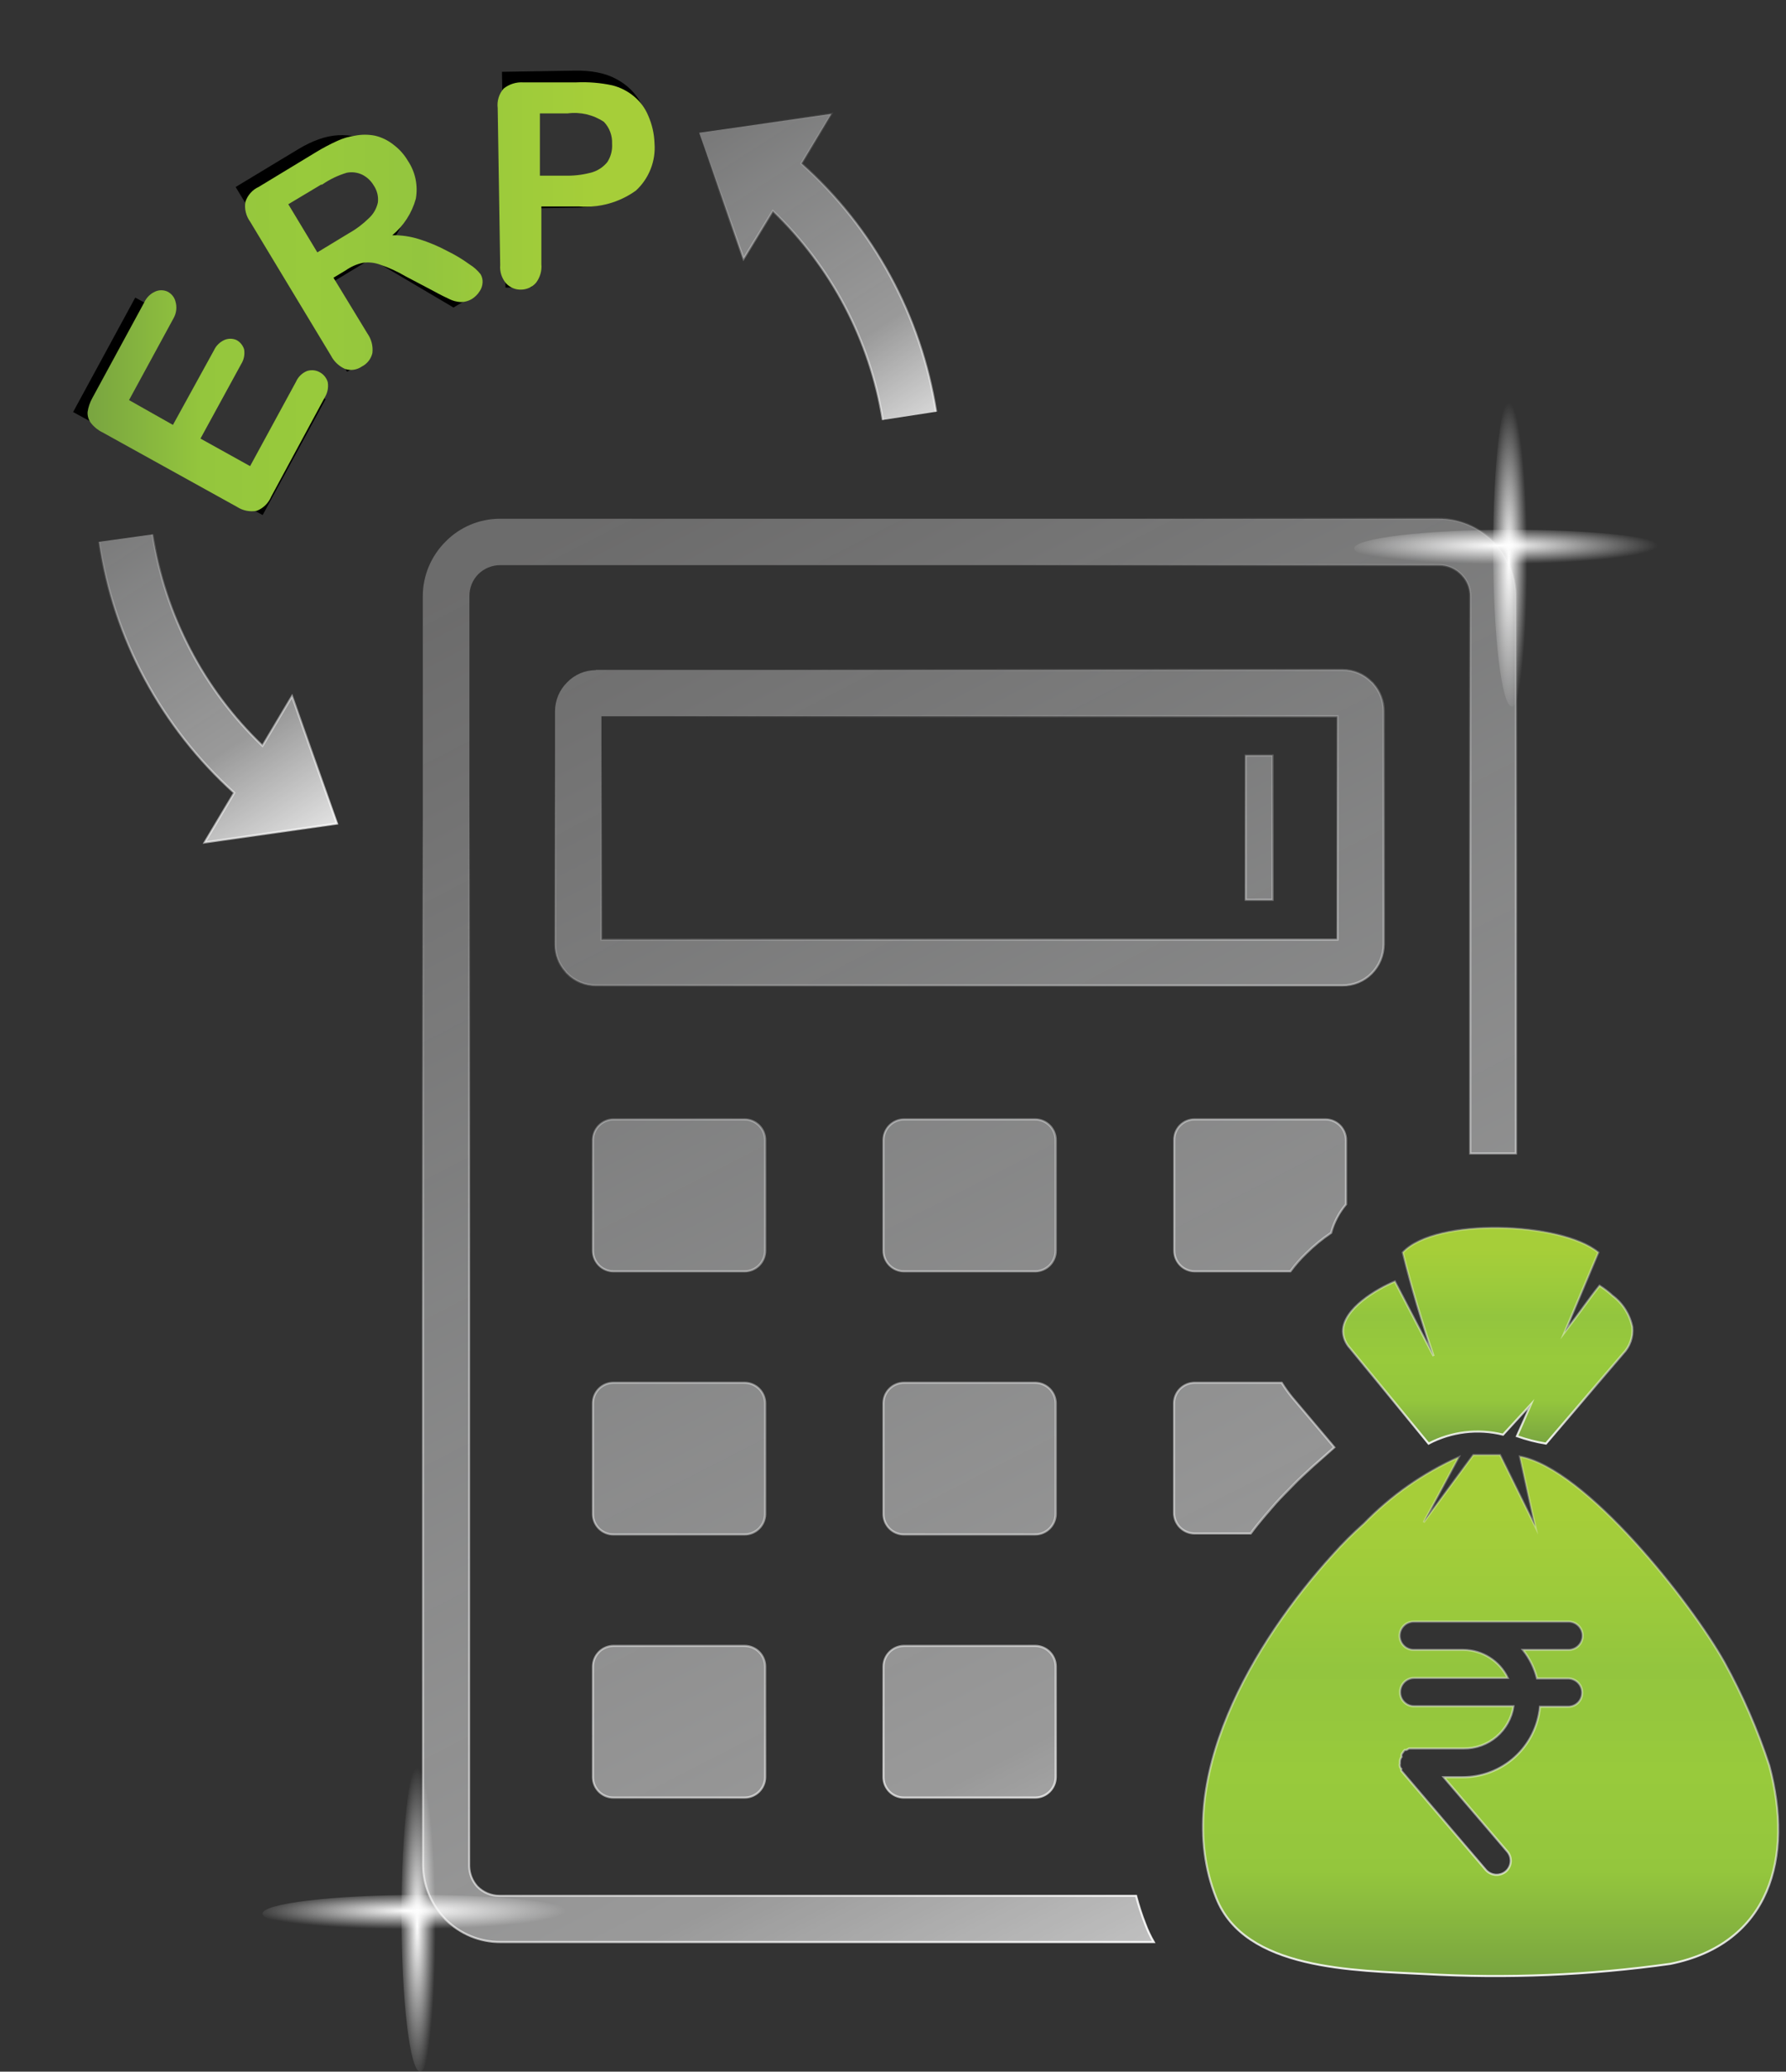 <svg width="69" height="80" viewBox="0 0 69 80" fill="none" xmlns="http://www.w3.org/2000/svg">
<rect x="0" y="0" width="69" height="80" fill="#333333" stroke="none"/>
<path fill-rule="evenodd" clip-rule="evenodd" d="M34.919 53.398H39.99C40.198 53.398 40.398 53.481 40.546 53.628C40.693 53.776 40.776 53.975 40.776 54.184V58.468C40.776 58.677 40.693 58.877 40.546 59.024C40.398 59.172 40.198 59.254 39.99 59.254H34.919C34.71 59.255 34.509 59.172 34.36 59.025C34.211 58.878 34.126 58.678 34.124 58.468V54.184C34.129 53.975 34.214 53.777 34.363 53.63C34.511 53.484 34.711 53.4 34.919 53.398ZM19.324 20.032H55.576C55.968 20.03 56.357 20.108 56.719 20.259C57.081 20.411 57.409 20.633 57.684 20.913L57.742 20.971C58.269 21.524 58.563 22.258 58.566 23.022V44.541C58.298 44.541 58.029 44.541 57.761 44.541C57.493 44.541 57.1 44.541 56.803 44.541V23.022C56.806 22.723 56.692 22.434 56.486 22.217C56.372 22.09 56.231 21.989 56.074 21.921C55.917 21.853 55.747 21.82 55.576 21.824H19.324C19.009 21.824 18.706 21.948 18.481 22.169C18.37 22.28 18.283 22.412 18.224 22.556C18.165 22.701 18.135 22.856 18.136 23.012V72.051C18.138 72.349 18.251 72.636 18.452 72.856C18.562 72.968 18.693 73.057 18.838 73.118C18.983 73.179 19.138 73.21 19.295 73.211H43.891C43.988 73.582 44.106 73.946 44.246 74.303C44.336 74.54 44.442 74.771 44.562 74.993H19.324C18.932 74.995 18.544 74.919 18.182 74.769C17.82 74.62 17.491 74.399 17.215 74.121C17.215 74.121 17.215 74.121 17.158 74.064C16.631 73.51 16.336 72.776 16.334 72.012V23.022C16.334 22.63 16.413 22.242 16.564 21.88C16.716 21.518 16.937 21.189 17.215 20.913C17.489 20.634 17.816 20.413 18.176 20.261C18.537 20.11 18.924 20.032 19.314 20.032H19.324ZM23.024 25.869H51.876C52.083 25.869 52.288 25.911 52.479 25.991C52.67 26.072 52.843 26.19 52.988 26.339C53.014 26.356 53.037 26.379 53.055 26.406C53.311 26.697 53.451 27.072 53.448 27.46V36.47C53.447 36.89 53.282 37.293 52.988 37.592C52.84 37.739 52.666 37.855 52.473 37.934C52.281 38.013 52.074 38.053 51.866 38.052H23.024C22.817 38.054 22.612 38.014 22.421 37.935C22.23 37.856 22.057 37.739 21.912 37.592C21.885 37.571 21.862 37.545 21.845 37.515C21.586 37.228 21.443 36.856 21.442 36.47V27.46C21.444 27.253 21.486 27.048 21.566 26.857C21.647 26.666 21.764 26.493 21.912 26.348C22.055 26.2 22.226 26.082 22.416 26.001C22.605 25.921 22.809 25.879 23.014 25.878L23.024 25.869ZM51.665 27.661H23.235V36.288H51.674V27.661H51.665ZM48.118 29.176H49.154V34.745H48.118V29.176ZM23.695 43.228H28.766C28.975 43.23 29.175 43.315 29.322 43.464C29.469 43.613 29.552 43.814 29.552 44.023V48.298C29.552 48.508 29.469 48.709 29.322 48.858C29.175 49.007 28.975 49.092 28.766 49.094H23.695C23.484 49.094 23.282 49.01 23.132 48.861C22.983 48.712 22.899 48.51 22.899 48.298V44.023C22.902 43.813 22.986 43.612 23.135 43.464C23.284 43.315 23.485 43.23 23.695 43.228ZM23.695 63.558H28.766C28.975 63.561 29.175 63.646 29.322 63.795C29.469 63.944 29.552 64.144 29.552 64.354V68.629C29.552 68.837 29.469 69.037 29.321 69.185C29.174 69.332 28.974 69.415 28.766 69.415H23.695C23.486 69.415 23.285 69.332 23.136 69.185C22.987 69.038 22.902 68.838 22.899 68.629V64.354C22.902 64.144 22.986 63.943 23.135 63.794C23.284 63.645 23.485 63.561 23.695 63.558ZM23.695 53.398H28.766C28.974 53.398 29.174 53.481 29.321 53.628C29.469 53.776 29.552 53.975 29.552 54.184V58.468C29.549 58.676 29.465 58.875 29.319 59.022C29.172 59.168 28.973 59.252 28.766 59.254H23.695C23.486 59.255 23.285 59.172 23.136 59.025C22.987 58.878 22.902 58.678 22.899 58.468V54.184C22.904 53.975 22.99 53.777 23.139 53.63C23.287 53.484 23.486 53.4 23.695 53.398ZM46.153 43.228H51.214C51.424 43.23 51.623 43.315 51.771 43.464C51.918 43.613 52 43.814 52 44.023V46.506C51.732 46.829 51.533 47.205 51.416 47.608C51.073 47.841 50.753 48.104 50.457 48.394C50.23 48.607 50.025 48.841 49.844 49.094H46.153C45.942 49.094 45.74 49.01 45.591 48.861C45.441 48.712 45.358 48.51 45.358 48.298V44.023C45.358 43.812 45.441 43.61 45.591 43.461C45.74 43.312 45.942 43.228 46.153 43.228ZM46.153 53.398H49.518C49.639 53.601 49.777 53.793 49.93 53.973L51.55 55.89L51.042 56.34L50.706 56.628C50.419 56.887 50.179 57.107 49.968 57.318C49.757 57.529 49.46 57.836 49.259 58.056C49.058 58.277 48.607 58.804 48.3 59.216H46.144C45.934 59.214 45.734 59.129 45.587 58.98C45.44 58.831 45.358 58.63 45.358 58.42V54.184C45.36 53.974 45.445 53.775 45.594 53.627C45.743 53.48 45.944 53.398 46.153 53.398ZM34.919 43.228H39.99C40.199 43.23 40.399 43.315 40.546 43.464C40.694 43.613 40.776 43.814 40.776 44.023V48.298C40.776 48.508 40.694 48.709 40.546 48.858C40.399 49.007 40.199 49.092 39.99 49.094H34.919C34.708 49.094 34.506 49.01 34.357 48.861C34.208 48.712 34.124 48.51 34.124 48.298V44.023C34.126 43.813 34.211 43.612 34.359 43.464C34.508 43.315 34.709 43.23 34.919 43.228ZM34.919 63.558H39.99C40.199 63.561 40.399 63.646 40.546 63.795C40.694 63.944 40.776 64.144 40.776 64.354V68.629C40.776 68.837 40.693 69.037 40.546 69.185C40.398 69.332 40.198 69.415 39.99 69.415H34.919C34.71 69.415 34.509 69.332 34.36 69.185C34.211 69.038 34.126 68.838 34.124 68.629V64.354C34.126 64.144 34.211 63.943 34.359 63.794C34.508 63.645 34.709 63.561 34.919 63.558Z" fill="url(#paint0_linear_900_13027)"/>
<path fill-rule="evenodd" clip-rule="evenodd" d="M34.919 53.398H39.99C40.2 53.398 40.4 53.48 40.549 53.627C40.698 53.775 40.783 53.974 40.786 54.184V58.468C40.783 58.678 40.698 58.878 40.549 59.025C40.4 59.172 40.2 59.255 39.99 59.254H34.919C34.711 59.254 34.511 59.172 34.364 59.024C34.216 58.877 34.133 58.677 34.133 58.468V54.184C34.133 53.975 34.216 53.776 34.364 53.628C34.511 53.481 34.711 53.398 34.919 53.398ZM19.334 20.032H55.576C55.968 20.03 56.357 20.108 56.719 20.259C57.081 20.411 57.41 20.633 57.684 20.913L57.742 20.971C58.269 21.524 58.564 22.258 58.566 23.022V44.541C58.298 44.541 58.03 44.541 57.761 44.541C57.493 44.541 57.1 44.541 56.803 44.541V23.022C56.806 22.723 56.693 22.434 56.486 22.217C56.371 22.09 56.231 21.99 56.074 21.922C55.917 21.854 55.747 21.821 55.576 21.824H19.334C19.015 21.824 18.71 21.948 18.481 22.169C18.368 22.278 18.278 22.409 18.217 22.554C18.156 22.699 18.125 22.855 18.126 23.012V72.051C18.128 72.349 18.241 72.636 18.442 72.856C18.554 72.969 18.687 73.058 18.833 73.119C18.98 73.18 19.137 73.211 19.296 73.211H43.891C43.988 73.582 44.106 73.946 44.246 74.303C44.335 74.542 44.444 74.773 44.572 74.993H19.334C18.941 74.995 18.551 74.919 18.188 74.769C17.824 74.619 17.494 74.399 17.215 74.121C17.215 74.121 17.215 74.121 17.168 74.064C16.641 73.51 16.346 72.776 16.343 72.012V23.022C16.343 22.631 16.419 22.243 16.569 21.881C16.719 21.519 16.938 21.19 17.215 20.913C17.49 20.633 17.819 20.411 18.181 20.259C18.543 20.108 18.932 20.03 19.324 20.032H19.334ZM23.024 25.869H51.876C52.083 25.869 52.289 25.91 52.48 25.991C52.671 26.071 52.843 26.19 52.988 26.339C53.015 26.356 53.038 26.379 53.055 26.406C53.314 26.696 53.458 27.071 53.457 27.46V36.47C53.453 36.891 53.285 37.294 52.988 37.592C52.841 37.739 52.666 37.855 52.473 37.934C52.281 38.013 52.074 38.053 51.866 38.052H23.024C22.818 38.052 22.613 38.012 22.422 37.933C22.231 37.854 22.058 37.738 21.912 37.592L21.845 37.515C21.589 37.227 21.449 36.855 21.452 36.47V27.46C21.452 27.253 21.492 27.049 21.571 26.858C21.65 26.667 21.766 26.494 21.912 26.348C22.056 26.201 22.227 26.083 22.416 26.003C22.606 25.922 22.809 25.88 23.015 25.878L23.024 25.869ZM51.665 27.661H23.235V36.288H51.675V27.661H51.665ZM48.128 29.176H49.163V34.745H48.128V29.176ZM23.695 43.228H28.766C28.977 43.228 29.179 43.312 29.328 43.461C29.477 43.61 29.561 43.812 29.561 44.023V48.298C29.561 48.51 29.477 48.712 29.328 48.861C29.179 49.01 28.977 49.094 28.766 49.094H23.695C23.486 49.092 23.286 49.007 23.139 48.858C22.992 48.709 22.909 48.508 22.909 48.298V44.023C22.909 43.814 22.992 43.613 23.139 43.464C23.286 43.315 23.486 43.23 23.695 43.228ZM23.695 63.558H28.766C28.977 63.558 29.179 63.642 29.328 63.791C29.477 63.94 29.561 64.143 29.561 64.354V68.629C29.559 68.838 29.474 69.038 29.325 69.185C29.176 69.332 28.975 69.415 28.766 69.415H23.695C23.487 69.415 23.287 69.332 23.139 69.185C22.992 69.037 22.909 68.837 22.909 68.629V64.354C22.909 64.144 22.992 63.944 23.139 63.795C23.286 63.646 23.486 63.561 23.695 63.558ZM23.695 53.398H28.766C28.975 53.398 29.176 53.48 29.325 53.627C29.474 53.775 29.559 53.974 29.561 54.184V58.468C29.559 58.678 29.474 58.878 29.325 59.025C29.176 59.172 28.975 59.255 28.766 59.254H23.695C23.487 59.254 23.287 59.172 23.139 59.024C22.992 58.877 22.909 58.677 22.909 58.468V54.184C22.909 53.975 22.992 53.776 23.139 53.628C23.287 53.481 23.487 53.398 23.695 53.398ZM46.154 43.228H51.215C51.424 43.23 51.624 43.315 51.771 43.464C51.918 43.613 52.001 43.814 52.001 44.023V46.506C51.731 46.827 51.534 47.203 51.425 47.608C51.082 47.839 50.761 48.103 50.467 48.394C50.242 48.609 50.037 48.843 49.853 49.094H46.154C45.944 49.092 45.744 49.007 45.597 48.858C45.45 48.709 45.367 48.508 45.367 48.298V44.023C45.365 43.919 45.383 43.815 45.422 43.718C45.46 43.621 45.518 43.533 45.591 43.459C45.665 43.384 45.752 43.326 45.849 43.286C45.946 43.246 46.049 43.227 46.154 43.228ZM46.154 53.398H49.518C49.642 53.598 49.78 53.791 49.93 53.973L51.55 55.89L51.042 56.34L50.716 56.628C50.438 56.887 50.189 57.107 49.988 57.318C49.786 57.529 49.47 57.836 49.278 58.056C49.087 58.277 48.617 58.804 48.32 59.216H46.144C45.934 59.214 45.735 59.129 45.587 58.98C45.44 58.831 45.358 58.63 45.358 58.42V54.184C45.36 53.974 45.445 53.775 45.594 53.627C45.743 53.48 45.944 53.398 46.154 53.398ZM34.919 43.228H39.99C40.201 43.228 40.404 43.312 40.553 43.461C40.702 43.61 40.786 43.812 40.786 44.023V48.298C40.786 48.51 40.702 48.712 40.553 48.861C40.404 49.01 40.201 49.094 39.99 49.094H34.919C34.71 49.092 34.51 49.007 34.363 48.858C34.216 48.709 34.133 48.508 34.133 48.298V44.023C34.133 43.814 34.216 43.613 34.363 43.464C34.51 43.315 34.71 43.23 34.919 43.228ZM34.919 63.558H39.99C40.201 63.558 40.404 63.642 40.553 63.791C40.702 63.94 40.786 64.143 40.786 64.354V68.629C40.783 68.838 40.698 69.038 40.549 69.185C40.4 69.332 40.2 69.415 39.99 69.415H34.919C34.711 69.415 34.511 69.332 34.364 69.185C34.216 69.037 34.133 68.837 34.133 68.629V64.354C34.133 64.144 34.216 63.944 34.363 63.795C34.51 63.646 34.71 63.561 34.919 63.558Z" stroke="url(#paint1_linear_900_13027)" stroke-width="0.08" stroke-miterlimit="10"/>
<path d="M5.895 20.635C6.368 23.753 7.861 26.625 10.141 28.802L11.282 26.885L13.017 31.802L7.908 32.531L9.049 30.614C6.242 28.082 4.397 24.659 3.825 20.923M34.105 16.217C33.611 13.134 32.119 10.299 29.858 8.146L28.727 9.996L27.012 5.126L32.12 4.398L30.961 6.315C33.745 8.817 35.583 12.202 36.165 15.9" stroke="url(#paint2_linear_900_13027)" stroke-width="0.08" stroke-miterlimit="10"/>
<path fill-rule="evenodd" clip-rule="evenodd" d="M5.895 20.635C6.368 23.753 7.861 26.625 10.141 28.802L11.282 26.885L13.017 31.802L7.908 32.531L9.049 30.614C6.242 28.082 4.397 24.659 3.825 20.923M34.105 16.217C33.611 13.134 32.119 10.299 29.858 8.146L28.727 9.996L27.012 5.126L32.12 4.398L30.961 6.315C33.745 8.817 35.583 12.202 36.165 15.9" fill="url(#paint3_linear_900_13027)"/>
<path d="M10.148 19.89L2.824 15.912L5.225 11.492L6.012 11.919L4.092 15.452L6.567 16.796L8.362 13.492L9.149 13.919L7.354 17.224L9.843 18.576L11.793 14.985L12.58 15.413L10.148 19.89Z" fill="black"/>
<path d="M13.41 14.357L9.104 7.221L11.515 5.766C12.072 5.429 12.587 5.248 13.06 5.223C13.531 5.195 13.952 5.295 14.323 5.521C14.694 5.747 15.007 6.07 15.26 6.49C15.514 6.911 15.653 7.336 15.677 7.764C15.702 8.193 15.592 8.608 15.349 9.008C15.104 9.406 14.706 9.772 14.153 10.106L12.202 11.283L11.731 10.503L13.654 9.342C14.035 9.112 14.308 8.871 14.473 8.62C14.64 8.367 14.714 8.106 14.696 7.839C14.678 7.568 14.583 7.289 14.41 7.003C14.238 6.718 14.034 6.5 13.798 6.351C13.562 6.202 13.292 6.14 12.987 6.165C12.681 6.189 12.335 6.316 11.95 6.549L10.43 7.466L14.274 13.835L13.41 14.357ZM14.834 9.124L18.525 11.27L17.521 11.876L13.859 9.713L14.834 9.124Z" fill="black"/>
<path d="M19.529 11.107L19.393 2.773L22.209 2.728C22.863 2.717 23.399 2.826 23.818 3.056C24.239 3.282 24.554 3.593 24.761 3.989C24.968 4.384 25.076 4.827 25.084 5.318C25.092 5.809 24.999 6.257 24.805 6.662C24.613 7.067 24.312 7.392 23.901 7.637C23.489 7.88 22.959 8.007 22.311 8.017L20.293 8.05L20.278 7.155L22.264 7.122C22.712 7.115 23.07 7.032 23.339 6.873C23.607 6.714 23.801 6.502 23.918 6.237C24.039 5.969 24.096 5.668 24.091 5.334C24.086 5.001 24.018 4.703 23.889 4.442C23.763 4.181 23.562 3.978 23.285 3.833C23.009 3.686 22.644 3.616 22.191 3.623L20.417 3.652L20.538 11.09L19.529 11.107Z" fill="black"/>
<path d="M6.701 12.296L4.985 15.45L6.681 16.408L8.263 13.533C8.344 13.354 8.487 13.212 8.666 13.13C8.74 13.098 8.82 13.081 8.9 13.081C8.981 13.081 9.061 13.098 9.135 13.13C9.206 13.168 9.269 13.22 9.32 13.283C9.371 13.345 9.409 13.417 9.432 13.494C9.464 13.691 9.423 13.892 9.317 14.06L7.745 16.936L9.662 18L11.436 14.741C11.518 14.554 11.669 14.407 11.857 14.328C11.939 14.301 12.026 14.291 12.112 14.299C12.198 14.307 12.281 14.334 12.356 14.376C12.43 14.416 12.495 14.471 12.548 14.537C12.601 14.603 12.64 14.678 12.663 14.76C12.696 14.962 12.655 15.17 12.548 15.344L10.477 19.178C10.425 19.302 10.35 19.414 10.254 19.508C10.159 19.602 10.046 19.675 9.921 19.725C9.655 19.775 9.381 19.72 9.154 19.572L3.959 16.696C3.787 16.614 3.636 16.492 3.518 16.341C3.422 16.219 3.374 16.065 3.384 15.91C3.411 15.721 3.473 15.539 3.566 15.373L5.57 11.683C5.654 11.495 5.804 11.346 5.991 11.261C6.066 11.226 6.148 11.208 6.231 11.208C6.314 11.208 6.396 11.226 6.471 11.261C6.545 11.298 6.611 11.35 6.664 11.415C6.717 11.479 6.756 11.554 6.777 11.635C6.811 11.745 6.821 11.86 6.808 11.973C6.795 12.087 6.758 12.197 6.701 12.296Z" fill="url(#paint4_linear_900_13027)"/>
<path d="M13.362 10.437L12.883 10.724L14.196 12.881C14.349 13.098 14.417 13.364 14.388 13.629C14.363 13.742 14.313 13.848 14.241 13.939C14.17 14.03 14.079 14.104 13.976 14.156C13.884 14.219 13.78 14.26 13.67 14.277C13.561 14.293 13.449 14.285 13.343 14.252C13.103 14.149 12.906 13.966 12.787 13.734L9.662 8.558C9.584 8.45 9.527 8.327 9.496 8.197C9.464 8.068 9.459 7.933 9.48 7.801C9.52 7.672 9.587 7.554 9.677 7.453C9.766 7.352 9.875 7.272 9.998 7.216L12.212 5.874C12.475 5.714 12.747 5.57 13.027 5.443C13.242 5.342 13.472 5.274 13.707 5.241C13.966 5.189 14.234 5.189 14.493 5.241C14.756 5.304 15.002 5.426 15.212 5.596C15.433 5.763 15.618 5.971 15.758 6.21C16.047 6.64 16.156 7.166 16.065 7.676C15.912 8.228 15.595 8.719 15.155 9.085C15.509 9.078 15.862 9.13 16.199 9.238C16.57 9.355 16.93 9.505 17.273 9.689C17.575 9.836 17.864 10.009 18.136 10.207C18.301 10.308 18.447 10.438 18.567 10.59C18.623 10.685 18.65 10.796 18.644 10.906C18.639 11.03 18.599 11.15 18.529 11.251C18.454 11.367 18.356 11.465 18.241 11.539C18.106 11.623 17.95 11.666 17.791 11.664C17.64 11.655 17.494 11.616 17.359 11.549C17.215 11.481 17.014 11.386 16.755 11.242L15.663 10.667C15.359 10.488 15.037 10.34 14.704 10.226C14.484 10.142 14.247 10.115 14.014 10.149C13.78 10.201 13.558 10.299 13.362 10.437ZM12.404 7.13L11.138 7.887L12.26 9.746L13.477 9.008C13.761 8.849 14.022 8.652 14.254 8.424C14.428 8.263 14.549 8.052 14.599 7.82C14.627 7.587 14.569 7.352 14.436 7.158C14.332 6.981 14.178 6.838 13.995 6.746C13.81 6.658 13.602 6.631 13.4 6.67C13.059 6.771 12.735 6.926 12.442 7.13H12.404Z" fill="url(#paint5_linear_900_13027)"/>
<path d="M22.372 7.973H20.915V10.197C20.94 10.458 20.864 10.718 20.704 10.925C20.633 11.005 20.546 11.069 20.448 11.113C20.351 11.158 20.246 11.182 20.139 11.184C20.03 11.189 19.921 11.17 19.82 11.128C19.72 11.087 19.629 11.024 19.554 10.945C19.471 10.848 19.407 10.735 19.367 10.613C19.328 10.491 19.313 10.363 19.324 10.235L19.228 4.177C19.211 4.042 19.222 3.905 19.262 3.774C19.301 3.643 19.368 3.523 19.458 3.42C19.672 3.249 19.942 3.164 20.216 3.181H22.257C22.727 3.159 23.197 3.197 23.657 3.296C23.967 3.374 24.255 3.522 24.5 3.727C24.741 3.928 24.928 4.184 25.047 4.475C25.192 4.808 25.274 5.165 25.286 5.529C25.313 5.869 25.262 6.21 25.137 6.527C25.013 6.844 24.818 7.129 24.567 7.36C23.931 7.817 23.154 8.034 22.372 7.973ZM21.931 4.379H20.858V6.785H21.931C22.256 6.784 22.578 6.739 22.89 6.65C23.116 6.579 23.316 6.442 23.465 6.257C23.6 6.047 23.664 5.798 23.647 5.548C23.654 5.393 23.629 5.239 23.575 5.094C23.521 4.949 23.438 4.817 23.331 4.705C22.919 4.431 22.422 4.315 21.931 4.379Z" fill="url(#paint6_linear_900_13027)"/>
<path d="M68.353 68.178C67.9 66.798 67.319 65.463 66.618 64.191C65.305 61.852 61.25 56.715 58.72 56.245L59.314 58.948L57.953 56.187H56.918L55.001 58.785L56.352 56.273C54.983 56.887 53.744 57.756 52.7 58.833C52.271 59.214 51.864 59.621 51.483 60.05C48.483 63.357 45.195 68.792 46.987 73.287C48.09 76.086 52.317 76.086 55.058 76.23C58.22 76.408 61.392 76.277 64.528 75.837C68.382 75.061 69.302 71.735 68.353 68.178ZM59.381 64.814H60.579C60.724 64.814 60.863 64.872 60.966 64.974C61.068 65.076 61.126 65.216 61.126 65.36C61.127 65.433 61.114 65.504 61.087 65.571C61.06 65.638 61.02 65.699 60.969 65.75C60.918 65.801 60.857 65.841 60.79 65.868C60.723 65.895 60.651 65.908 60.579 65.907H59.496C59.427 66.653 59.08 67.347 58.525 67.851C57.97 68.355 57.246 68.632 56.496 68.629H55.777L58.24 71.504C58.333 71.615 58.377 71.758 58.365 71.902C58.352 72.045 58.283 72.178 58.173 72.271C58.063 72.362 57.921 72.407 57.779 72.397C57.636 72.386 57.502 72.32 57.407 72.214L54.138 68.38C54.133 68.369 54.131 68.358 54.131 68.346C54.131 68.335 54.133 68.323 54.138 68.313C54.11 68.283 54.09 68.247 54.081 68.207C54.071 68.173 54.071 68.136 54.081 68.102V68.025C54.084 67.959 54.107 67.895 54.148 67.843C54.138 67.812 54.138 67.778 54.148 67.747C54.158 67.718 54.174 67.692 54.196 67.67C54.216 67.635 54.242 67.602 54.272 67.575H54.339L54.435 67.517H56.553C57.016 67.522 57.465 67.36 57.817 67.061C58.169 66.761 58.401 66.345 58.471 65.888H54.636C54.564 65.889 54.493 65.876 54.426 65.849C54.359 65.822 54.298 65.781 54.247 65.73C54.196 65.679 54.156 65.619 54.129 65.552C54.102 65.485 54.089 65.413 54.09 65.341C54.09 65.196 54.148 65.057 54.25 64.955C54.353 64.852 54.492 64.795 54.636 64.795H58.25C58.094 64.472 57.851 64.199 57.547 64.008C57.244 63.816 56.893 63.714 56.534 63.712H54.617C54.472 63.712 54.333 63.654 54.231 63.552C54.129 63.449 54.071 63.31 54.071 63.165C54.071 63.02 54.129 62.882 54.231 62.779C54.333 62.676 54.472 62.619 54.617 62.619H60.599C60.743 62.619 60.882 62.676 60.985 62.779C61.087 62.882 61.145 63.02 61.145 63.165C61.145 63.31 61.087 63.449 60.985 63.552C60.882 63.654 60.743 63.712 60.599 63.712H58.835C59.094 64.035 59.281 64.412 59.381 64.814Z" fill="url(#paint7_linear_900_13027)"/>
<path d="M55.192 55.746C56.076 55.283 57.1 55.16 58.068 55.401L59.151 54.222C58.979 54.625 58.777 55.066 58.605 55.459C58.969 55.588 59.344 55.684 59.726 55.746L62.707 52.267C62.836 52.133 62.935 51.973 62.996 51.798C63.057 51.622 63.08 51.436 63.062 51.251C62.966 50.764 62.693 50.33 62.295 50.033C62.142 49.89 61.975 49.762 61.797 49.65C61.385 50.158 61.154 50.532 60.445 51.452L61.749 48.366C60.34 47.187 55.461 47.005 54.196 48.366C54.531 49.717 54.934 51.05 55.384 52.363L53.889 49.487C53.199 49.775 51.895 50.532 51.886 51.404C51.894 51.647 51.989 51.878 52.154 52.056L55.192 55.746Z" fill="url(#paint8_linear_900_13027)"/>
<path d="M68.353 68.178C67.9 66.798 67.319 65.463 66.618 64.191C65.305 61.852 61.25 56.715 58.72 56.245L59.314 58.948L57.953 56.187H56.918L55.001 58.785L56.352 56.273C54.983 56.887 53.744 57.756 52.7 58.833C52.271 59.214 51.864 59.621 51.483 60.05C48.483 63.357 45.195 68.792 46.987 73.287C48.09 76.086 52.317 76.086 55.058 76.23C58.22 76.408 61.392 76.277 64.528 75.837C68.382 75.061 69.302 71.735 68.353 68.178ZM59.381 64.814H60.579C60.724 64.814 60.863 64.872 60.966 64.974C61.068 65.076 61.126 65.216 61.126 65.36C61.127 65.433 61.114 65.504 61.087 65.571C61.06 65.638 61.02 65.699 60.969 65.75C60.918 65.801 60.857 65.841 60.79 65.868C60.723 65.895 60.651 65.908 60.579 65.907H59.496C59.427 66.653 59.08 67.347 58.525 67.851C57.97 68.355 57.246 68.632 56.496 68.629H55.777L58.24 71.504C58.333 71.615 58.377 71.758 58.365 71.902C58.352 72.045 58.283 72.178 58.173 72.271C58.063 72.362 57.921 72.407 57.779 72.397C57.636 72.386 57.502 72.32 57.407 72.214L54.138 68.38C54.133 68.369 54.131 68.358 54.131 68.346C54.131 68.335 54.133 68.323 54.138 68.313C54.11 68.283 54.09 68.247 54.081 68.207C54.071 68.173 54.071 68.136 54.081 68.102V68.025C54.084 67.959 54.107 67.895 54.148 67.843C54.138 67.812 54.138 67.778 54.148 67.747C54.158 67.718 54.174 67.692 54.196 67.67C54.216 67.635 54.242 67.602 54.272 67.575H54.339L54.435 67.517H56.553C57.016 67.522 57.465 67.36 57.817 67.061C58.169 66.761 58.401 66.345 58.471 65.888H54.636C54.564 65.889 54.493 65.876 54.426 65.849C54.359 65.822 54.298 65.781 54.247 65.73C54.196 65.679 54.156 65.619 54.129 65.552C54.102 65.485 54.089 65.413 54.09 65.341C54.09 65.196 54.148 65.057 54.25 64.955C54.353 64.852 54.492 64.795 54.636 64.795H58.25C58.094 64.472 57.851 64.199 57.547 64.008C57.244 63.816 56.893 63.714 56.534 63.712H54.617C54.472 63.712 54.333 63.654 54.231 63.552C54.129 63.449 54.071 63.31 54.071 63.165C54.071 63.02 54.129 62.882 54.231 62.779C54.333 62.676 54.472 62.619 54.617 62.619H60.599C60.743 62.619 60.882 62.676 60.985 62.779C61.087 62.882 61.145 63.02 61.145 63.165C61.145 63.31 61.087 63.449 60.985 63.552C60.882 63.654 60.743 63.712 60.599 63.712H58.835C59.094 64.035 59.281 64.412 59.381 64.814Z" stroke="url(#paint9_linear_900_13027)" stroke-width="0.08" stroke-miterlimit="10"/>
<path d="M55.192 55.746C56.076 55.283 57.1 55.16 58.068 55.401L59.151 54.222C58.979 54.625 58.777 55.066 58.605 55.459C58.969 55.588 59.344 55.684 59.726 55.746L62.707 52.267C62.836 52.133 62.935 51.973 62.996 51.798C63.057 51.622 63.08 51.436 63.062 51.251C62.966 50.764 62.693 50.33 62.295 50.033C62.142 49.89 61.975 49.762 61.797 49.65C61.385 50.158 61.154 50.532 60.445 51.452L61.749 48.366C60.34 47.187 55.461 47.005 54.196 48.366C54.531 49.717 54.934 51.05 55.384 52.363L53.889 49.487C53.199 49.775 51.895 50.532 51.886 51.404C51.894 51.647 51.989 51.878 52.154 52.056L55.192 55.746Z" stroke="url(#paint10_linear_900_13027)" stroke-width="0.08" stroke-miterlimit="10"/>
<path d="M16.947 73.907C16.947 77.269 16.628 80 16.233 80C15.839 80 15.51 77.269 15.51 73.907C15.51 70.546 15.844 67.833 16.233 67.833C16.623 67.833 16.947 70.541 16.947 73.907Z" fill="url(#paint11_radial_900_13027)"/>
<path d="M16.234 74.612C12.873 74.612 10.142 74.292 10.142 73.898C10.142 73.504 12.873 73.175 16.234 73.175C19.596 73.175 22.308 73.509 22.308 73.898C22.308 74.288 19.6 74.612 16.234 74.612Z" fill="url(#paint12_radial_900_13027)"/>
<path d="M59.123 21.188C59.123 24.55 58.803 27.281 58.409 27.281C58.014 27.281 57.685 24.55 57.685 21.188C57.685 17.827 58.019 15.114 58.409 15.114C58.798 15.114 59.123 17.822 59.123 21.188Z" fill="url(#paint13_radial_900_13027)"/>
<path d="M58.409 21.893C55.048 21.893 52.317 21.573 52.317 21.179C52.317 20.785 55.048 20.456 58.409 20.456C61.771 20.456 64.483 20.79 64.483 21.179C64.483 21.569 61.776 21.893 58.409 21.893Z" fill="url(#paint14_radial_900_13027)"/>
<defs>
<linearGradient id="paint0_linear_900_13027" x1="22.602" y1="19.907" x2="54.234" y2="81.732" gradientUnits="userSpaceOnUse">
<stop stop-color="#F0EFEF" stop-opacity="0.3"/>
<stop offset="0.35" stop-color="#FAFBFC" stop-opacity="0.4"/>
<stop offset="0.72" stop-color="white" stop-opacity="0.5"/>
<stop offset="0.96" stop-color="white" stop-opacity="0.85"/>
<stop offset="1" stop-color="white" stop-opacity="0.9"/>
</linearGradient>
<linearGradient id="paint1_linear_900_13027" x1="45.607" y1="74.543" x2="25.957" y2="27.575" gradientUnits="userSpaceOnUse">
<stop stop-color="white" stop-opacity="0.9"/>
<stop offset="0.28" stop-color="white" stop-opacity="0.5"/>
<stop offset="0.65" stop-color="#FAFBFC" stop-opacity="0.4"/>
<stop offset="1" stop-color="#F0EFEF" stop-opacity="0"/>
</linearGradient>
<linearGradient id="paint2_linear_900_13027" x1="16.851" y1="11.759" x2="25.478" y2="26.616" gradientUnits="userSpaceOnUse">
<stop stop-color="#F0EFEF" stop-opacity="0"/>
<stop offset="0.35" stop-color="#FAFBFC" stop-opacity="0.4"/>
<stop offset="0.72" stop-color="white" stop-opacity="0.5"/>
<stop offset="1" stop-color="white" stop-opacity="0.9"/>
</linearGradient>
<linearGradient id="paint3_linear_900_13027" x1="13.976" y1="8.884" x2="24.519" y2="25.179" gradientUnits="userSpaceOnUse">
<stop stop-color="#F0EFEF" stop-opacity="0.3"/>
<stop offset="0.35" stop-color="#FAFBFC" stop-opacity="0.4"/>
<stop offset="0.72" stop-color="white" stop-opacity="0.5"/>
<stop offset="0.96" stop-color="white" stop-opacity="0.85"/>
<stop offset="1" stop-color="white" stop-opacity="0.9"/>
</linearGradient>
<linearGradient id="paint4_linear_900_13027" x1="3.432" y1="11.453" x2="25.286" y2="11.453" gradientUnits="userSpaceOnUse">
<stop stop-color="#79A540"/>
<stop offset="0.2" stop-color="#94C63D"/>
<stop offset="0.39" stop-color="#98CA3C"/>
<stop offset="0.59" stop-color="#93C53E"/>
<stop offset="0.74" stop-color="#9DCB3B"/>
<stop offset="0.9" stop-color="#A6CE39"/>
<stop offset="1" stop-color="#A6CE39"/>
</linearGradient>
<linearGradient id="paint5_linear_900_13027" x1="3.432" y1="11.453" x2="25.286" y2="11.453" gradientUnits="userSpaceOnUse">
<stop stop-color="#79A540"/>
<stop offset="0.2" stop-color="#94C63D"/>
<stop offset="0.39" stop-color="#98CA3C"/>
<stop offset="0.59" stop-color="#93C53E"/>
<stop offset="0.74" stop-color="#9DCB3B"/>
<stop offset="0.9" stop-color="#A6CE39"/>
<stop offset="1" stop-color="#A6CE39"/>
</linearGradient>
<linearGradient id="paint6_linear_900_13027" x1="3.432" y1="11.453" x2="25.286" y2="11.453" gradientUnits="userSpaceOnUse">
<stop stop-color="#79A540"/>
<stop offset="0.2" stop-color="#94C63D"/>
<stop offset="0.39" stop-color="#98CA3C"/>
<stop offset="0.59" stop-color="#93C53E"/>
<stop offset="0.74" stop-color="#9DCB3B"/>
<stop offset="0.9" stop-color="#A6CE39"/>
<stop offset="1" stop-color="#A6CE39"/>
</linearGradient>
<linearGradient id="paint7_linear_900_13027" x1="57.589" y1="76.288" x2="57.589" y2="56.187" gradientUnits="userSpaceOnUse">
<stop stop-color="#79A540"/>
<stop offset="0.2" stop-color="#94C63D"/>
<stop offset="0.39" stop-color="#98CA3C"/>
<stop offset="0.59" stop-color="#93C53E"/>
<stop offset="0.74" stop-color="#9DCB3B"/>
<stop offset="0.9" stop-color="#A6CE39"/>
<stop offset="1" stop-color="#A6CE39"/>
</linearGradient>
<linearGradient id="paint8_linear_900_13027" x1="57.522" y1="55.746" x2="57.522" y2="47.417" gradientUnits="userSpaceOnUse">
<stop stop-color="#79A540"/>
<stop offset="0.2" stop-color="#94C63D"/>
<stop offset="0.39" stop-color="#98CA3C"/>
<stop offset="0.59" stop-color="#93C53E"/>
<stop offset="0.74" stop-color="#9DCB3B"/>
<stop offset="0.9" stop-color="#A6CE39"/>
<stop offset="1" stop-color="#A6CE39"/>
</linearGradient>
<linearGradient id="paint9_linear_900_13027" x1="57.589" y1="76.326" x2="57.589" y2="56.149" gradientUnits="userSpaceOnUse">
<stop stop-color="white" stop-opacity="0.9"/>
<stop offset="0.28" stop-color="white" stop-opacity="0.5"/>
<stop offset="0.65" stop-color="#FAFBFC" stop-opacity="0.4"/>
<stop offset="1" stop-color="#F0EFEF" stop-opacity="0.3"/>
</linearGradient>
<linearGradient id="paint10_linear_900_13027" x1="57.522" y1="55.794" x2="57.522" y2="47.378" gradientUnits="userSpaceOnUse">
<stop stop-color="white" stop-opacity="0.9"/>
<stop offset="0.28" stop-color="white" stop-opacity="0.5"/>
<stop offset="0.65" stop-color="#FAFBFC" stop-opacity="0.4"/>
<stop offset="1" stop-color="#F0EFEF" stop-opacity="0.3"/>
</linearGradient>
<radialGradient id="paint11_radial_900_13027" cx="0" cy="0" r="1" gradientUnits="userSpaceOnUse" gradientTransform="translate(16.119 74.352) scale(0.711 6.097)">
<stop stop-color="white"/>
<stop offset="0.07" stop-color="white" stop-opacity="0.93"/>
<stop offset="1" stop-color="white" stop-opacity="0"/>
</radialGradient>
<radialGradient id="paint12_radial_900_13027" cx="0" cy="0" r="1" gradientUnits="userSpaceOnUse" gradientTransform="translate(15.79 73.784) rotate(90) scale(0.711 6.097)">
<stop stop-color="white"/>
<stop offset="0.07" stop-color="white" stop-opacity="0.93"/>
<stop offset="1" stop-color="white" stop-opacity="0"/>
</radialGradient>
<radialGradient id="paint13_radial_900_13027" cx="0" cy="0" r="1" gradientUnits="userSpaceOnUse" gradientTransform="translate(58.294 21.633) scale(0.711 6.097)">
<stop stop-color="white"/>
<stop offset="0.07" stop-color="white" stop-opacity="0.93"/>
<stop offset="1" stop-color="white" stop-opacity="0"/>
</radialGradient>
<radialGradient id="paint14_radial_900_13027" cx="0" cy="0" r="1" gradientUnits="userSpaceOnUse" gradientTransform="translate(57.965 21.065) rotate(90) scale(0.711 6.097)">
<stop stop-color="white"/>
<stop offset="0.07" stop-color="white" stop-opacity="0.93"/>
<stop offset="1" stop-color="white" stop-opacity="0"/>
</radialGradient>
</defs>
</svg>
